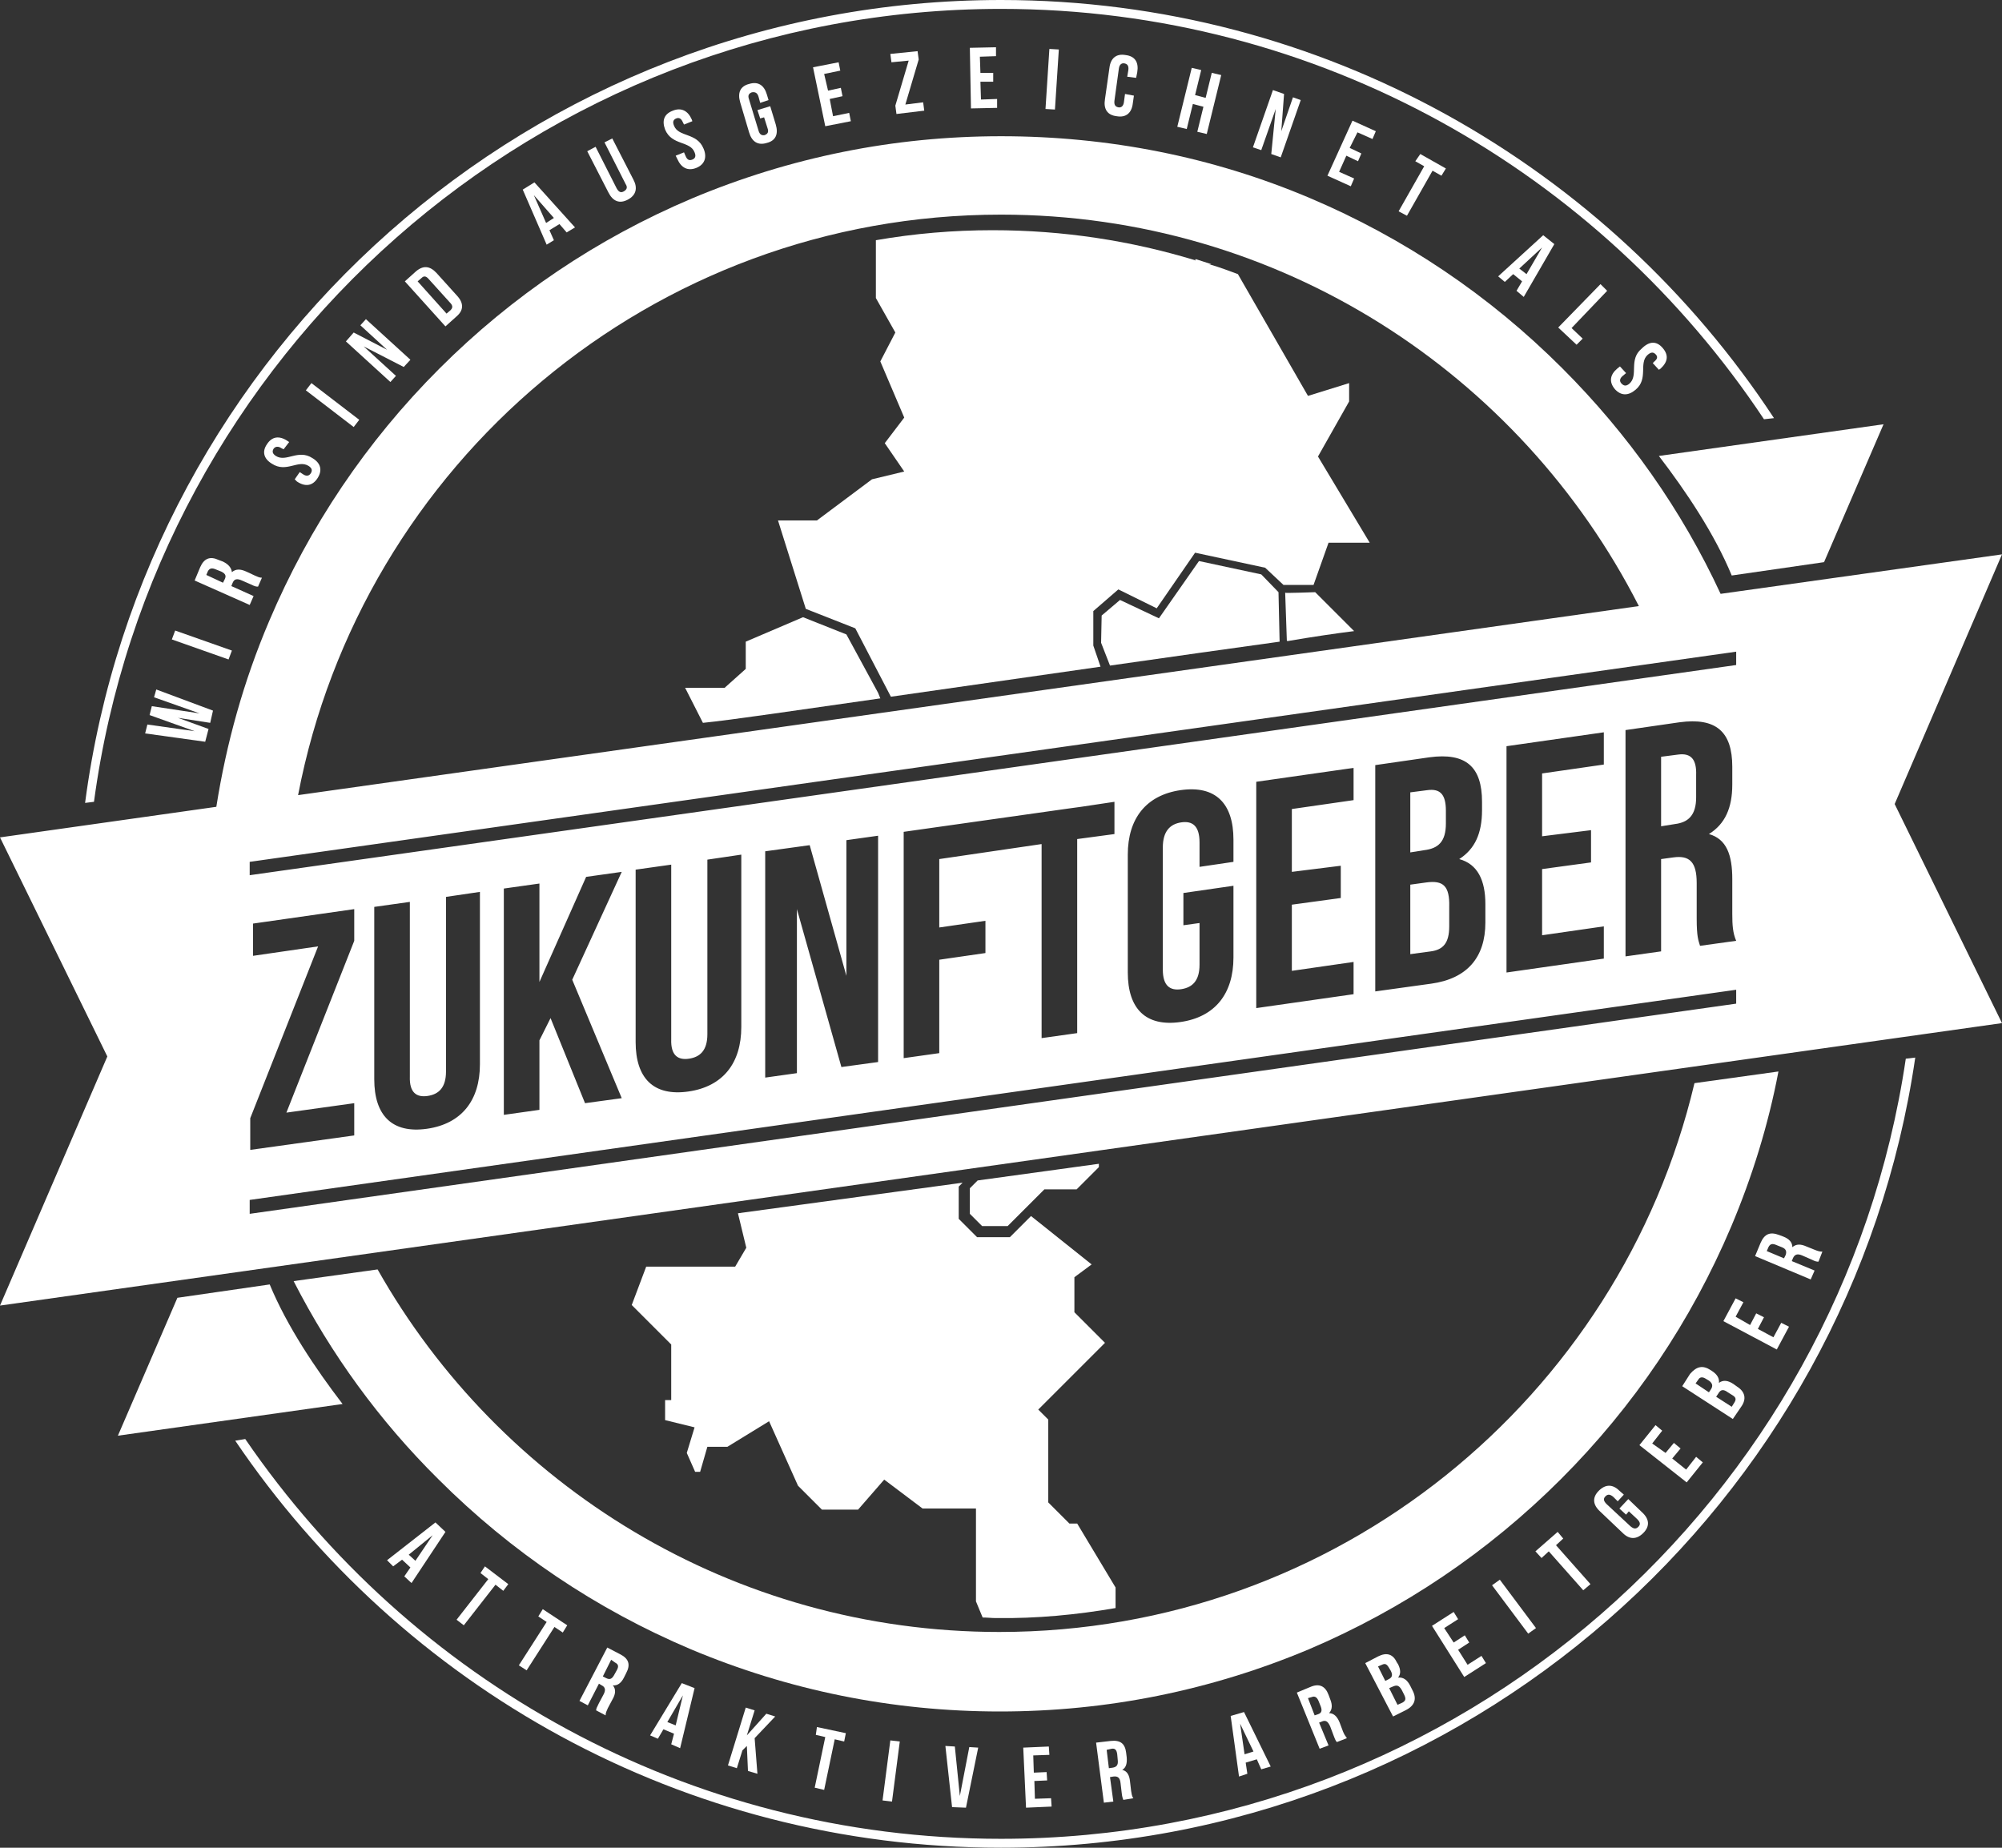 <?xml version="1.0" encoding="utf-8"?>
<!-- Generator: Adobe Illustrator 24.1.2, SVG Export Plug-In . SVG Version: 6.00 Build 0)  -->
<svg version="1.1" id="Ebene_1" xmlns="http://www.w3.org/2000/svg" xmlns:xlink="http://www.w3.org/1999/xlink" x="0px" y="0px"
	 viewBox="0 0 360 332.3" style="enable-background:new 0 0 360 332.3;" xml:space="preserve">
<rect x="0" y="0" width="360" height="332.3" fill="#333333" stroke="none"/>
<style type="text/css">
	.st0{fill:#FFFFFF;}
</style>
<g>
	<path class="st0" d="M256.5,158.7l-2.9,0.4v12.5l3.7-0.5c2.2-0.3,3.3-1.5,3.3-4.5v-3.5C260.7,159.3,259.5,158.3,256.5,158.7z"/>
	<path class="st0" d="M301.8,135.7l-3.1,0.4v12.5l2.5-0.4c2.4-0.3,3.8-1.6,3.8-4.8v-4C305.1,136.6,304.1,135.4,301.8,135.7z"/>
	<path class="st0" d="M260,148.1v-2.3c0-2.9-1-4-3.3-3.7l-3.1,0.4v10.8l2.5-0.4C258.6,152.6,260,151.4,260,148.1z"/>
	<path class="st0" d="M48.5,231l-16.6,2.4l-10.7,24.8l40.4-5.7C56.7,246.1,51.6,238.5,48.5,231z"/>
	<path class="st0" d="M311.4,103.5l16.6-2.4l10.7-24.8L298.3,82C303.2,88.4,308.3,96,311.4,103.5z"/>
	<path class="st0" d="M280.7,266c13.1-13.1,23.4-28.4,30.6-45.4c3.8-9,6.7-18.4,8.5-27.9l-15.1,2.1c-13.4,56.6-64.3,98.7-125,98.7
		c-48,0-89.8-26.3-111.8-65.2l-15.1,2.1c6.7,13.1,15.4,25.1,26,35.6c13.1,13.1,28.4,23.4,45.4,30.6c17.6,7.4,36.3,11.2,55.6,11.2
		c19.3,0,38-3.8,55.6-11.2C252.3,289.4,267.6,279.1,280.7,266z"/>
	<path class="st0" d="M360,99.7l-50.6,7.1c-7-15.1-16.6-28.7-28.5-40.6c-13.1-13.1-28.4-23.4-45.4-30.6
		C218,28.2,199.3,24.5,180,24.5c-19.3,0-38,3.8-55.6,11.2c-17,7.2-32.3,17.5-45.4,30.6c-13.1,13.1-23.4,28.4-30.6,45.4
		c-4.6,10.8-7.7,22-9.5,33.4L0,150.6l19.3,39.4L0,234.8l360-50.8l-19.3-39.4L360,99.7z M180,38.6c50.1,0,93.4,28.6,114.7,70.4
		L53.6,143C65,83.5,117.2,38.6,180,38.6z M312.2,180.5L44.9,218.3v-2.5L312.2,178V180.5z M45.5,171.9v-5.8l18.2-2.6v5.7l-12.2,30.9
		l12.2-1.7v5.8l-18.7,2.6v-5.7l12.2-30.9L45.5,171.9z M76.9,197.1c2-0.3,3.3-1.5,3.3-4.4v-31.4l6.1-0.9v31c0,6.5-3.3,10.7-9.5,11.6
		c-6.3,0.9-9.5-2.4-9.5-8.9v-31l6.4-0.9v31.4C73.6,196.5,74.9,197.4,76.9,197.1z M105.4,157.7l6.4-0.9l-8.9,19.4l8.9,21.3l-6.6,0.9
		L99,183.1l-2,4v12.5l-6.4,0.9v-40.7l6.4-0.9v17.7L105.4,157.7z M123.9,190.4c2-0.3,3.3-1.5,3.3-4.4v-31.4l6.1-0.9v31
		c0,6.5-3.3,10.7-9.5,11.6c-6.3,0.9-9.5-2.4-9.5-8.9v-31l6.4-0.9v31.4C120.6,189.8,121.9,190.7,123.9,190.4z M137.6,193.8v-40.7
		l8-1.1l6.6,23.5v-24.4l5.7-0.8V191l-6.6,0.9l-8-28.4V193L137.6,193.8z M168.9,154.5v12.3l8.3-1.2v5.8l-8.3,1.2v16.8l-6.4,0.9v-40.7
		l29.7-4.2l2.2-0.3l6-0.9v5.8l-6.7,0.9v34.9l-6.4,0.9v-34.9L168.9,154.5z M212.4,147.9c-2,0.3-3.3,1.6-3.3,4.5v22
		c0,2.9,1.3,3.8,3.3,3.5c2-0.3,3.3-1.5,3.3-4.4v-7.5l-2.9,0.4v-5.8l9-1.3v12.9c0,6.5-3.3,10.7-9.5,11.6c-6.3,0.9-9.5-2.4-9.5-8.9
		v-21.2c0-6.5,3.3-10.7,9.5-11.6c6.3-0.9,9.5,2.4,9.5,8.9v4l-6.1,0.9v-4.4C215.7,148.5,214.4,147.6,212.4,147.9z M241.1,155.7v5.8
		l-8.8,1.2v11.9l11.1-1.6v5.8l-17.5,2.5v-40.7l17.5-2.5v5.8l-11.1,1.6v11.3L241.1,155.7z M267.1,162.6v3.3c0,6.3-3.3,10.1-9.7,11
		l-10.1,1.4v-40.7l9.7-1.4c6.6-0.9,9.5,1.7,9.5,8v1.5c0,4.2-1.3,7-4.1,8.8C265.7,155.4,267.1,158.3,267.1,162.6z M286.1,149.3v5.8
		l-8.8,1.2v11.9l11.1-1.6v5.8l-17.5,2.5v-40.7l17.5-2.5v5.8l-11.1,1.6v11.3L286.1,149.3z M305.7,170.1c-0.3-1-0.6-1.6-0.6-4.9v-6.4
		c0-3.8-1.3-5-4.2-4.6l-2.2,0.3v16.6l-6.4,0.9v-40.7l9.7-1.4c6.6-0.9,9.5,1.7,9.5,8v3.2c0,4.2-1.3,7.1-4.2,8.9
		c3.2,0.9,4.2,3.8,4.2,8.1v6.3c0,2,0.1,3.4,0.7,4.8L305.7,170.1z M312.2,119.6L44.9,157.4v-2.4l267.3-37.8V119.6z"/>
	<g>
		<path class="st0" d="M32,129.1l5.5,2l-0.6,2.3l-10.8-1.5l0.4-1.6l8.5,1.2l-8.1-2.9l0.4-1.6l8.6,1.3l-8.2-2.9l0.4-1.4l10.2,3.8
			l-0.5,2.2L32,129.1z"/>
		<path class="st0" d="M30.9,115l0.6-1.6l10.2,3.6l-0.6,1.6L30.9,115z"/>
		<path class="st0" d="M46.4,105.5c-0.3,0-0.5,0-1.3-0.4l-1.6-0.7c-0.9-0.4-1.4-0.3-1.7,0.5l-0.2,0.5l4,1.8l-0.7,1.6l-9.9-4.4l1-2.4
			c0.7-1.6,1.8-2,3.3-1.3l0.8,0.3c1,0.5,1.5,1.1,1.6,1.9c0.7-0.6,1.5-0.6,2.6-0.1l1.5,0.7c0.5,0.2,0.8,0.4,1.3,0.4L46.4,105.5z
			 M37.1,103.4l3,1.4l0.3-0.6c0.3-0.6,0.2-1-0.6-1.4l-1-0.4c-0.7-0.3-1.1-0.2-1.4,0.3L37.1,103.4z"/>
		<path class="st0" d="M48,79.9c0.9-1.4,2.2-1.6,3.7-0.6l0.3,0.2L51,80.8l-0.4-0.2c-0.6-0.4-1.1-0.3-1.4,0.1
			c-0.3,0.5-0.2,0.9,0.4,1.3c1.9,1.2,4-1.3,6.6,0.4c1.5,0.9,1.8,2.2,0.9,3.6c-0.9,1.4-2.2,1.6-3.7,0.6L53,86.2l0.9-1.3l0.6,0.4
			c0.6,0.4,1.1,0.3,1.4-0.2c0.3-0.5,0.2-0.9-0.4-1.3c-1.9-1.2-4,1.3-6.6-0.4C47.4,82.5,47.1,81.2,48,79.9z"/>
		<path class="st0" d="M55,70.2l1-1.3l8.6,6.6l-1,1.3L55,70.2z"/>
		<path class="st0" d="M65.4,62.3l5.8,5.3l-1,1.1l-8-7.3l1.4-1.6l6,3.1l-4.8-4.4l1-1.1l8,7.3L72.6,66L65.4,62.3z"/>
		<path class="st0" d="M72.8,50.6l2-1.8c1.3-1.1,2.5-1,3.7,0.3l3.7,4.1c1.2,1.3,1.2,2.6-0.1,3.7l-2,1.8L72.8,50.6z M75.1,50.6
			l5.2,5.8l0.7-0.6c0.4-0.4,0.5-0.8-0.1-1.4l-3.8-4.2c-0.5-0.6-0.9-0.6-1.3-0.2L75.1,50.6z"/>
		<path class="st0" d="M103.4,40.9l-1.5,0.9l-1.3-1.5l-1.8,1.1l0.8,1.8l-1.3,0.8L94,34.1l2.1-1.3L103.4,40.9z M98.2,40.1l1.4-0.9
			L96,35.1L98.2,40.1z"/>
		<path class="st0" d="M107.1,26.4l3.8,7.5c0.4,0.7,0.8,0.8,1.3,0.5c0.5-0.3,0.7-0.7,0.3-1.3l-3.8-7.5l1.4-0.7l3.8,7.4
			c0.8,1.5,0.5,2.8-1,3.6s-2.7,0.3-3.5-1.3l-3.8-7.4L107.1,26.4z"/>
		<path class="st0" d="M121,19.9c1.5-0.6,2.7,0,3.4,1.6l0.1,0.3l-1.5,0.6l-0.2-0.4c-0.3-0.7-0.7-0.9-1.2-0.7
			c-0.5,0.2-0.7,0.6-0.4,1.3c0.8,2.1,4.1,1.2,5.3,4.1c0.7,1.6,0.2,2.9-1.3,3.5s-2.7,0-3.4-1.6l-0.3-0.6l1.5-0.6l0.3,0.7
			c0.3,0.7,0.7,0.8,1.2,0.6c0.5-0.2,0.7-0.6,0.4-1.3c-0.8-2.1-4.1-1.2-5.3-4.1C119,21.7,119.4,20.5,121,19.9z"/>
		<path class="st0" d="M136.2,19.8l2.3-0.7l1,3.3c0.5,1.7,0,2.9-1.6,3.3c-1.6,0.5-2.7-0.2-3.2-1.9l-1.6-5.4c-0.5-1.7,0-2.9,1.6-3.3
			c1.6-0.5,2.7,0.2,3.2,1.9l0.3,1l-1.5,0.5l-0.3-1.1c-0.2-0.7-0.6-0.9-1.2-0.8c-0.5,0.2-0.8,0.5-0.5,1.3l1.7,5.6
			c0.2,0.7,0.6,0.9,1.1,0.8c0.5-0.2,0.8-0.5,0.5-1.3l-0.6-1.9l-0.7,0.2L136.2,19.8z"/>
		<path class="st0" d="M148.9,16.3l2.3-0.5l0.3,1.5l-2.3,0.5l0.6,3.1l2.9-0.6l0.3,1.5l-4.6,0.9l-2.2-10.6l4.6-0.9l0.3,1.5l-2.9,0.6
			L148.9,16.3z"/>
		<path class="st0" d="M165,9.2l0.2,1.5l-2.4,8.1l3.2-0.4l0.2,1.5l-5,0.6l-0.2-1.5l2.4-8.1l-3.1,0.3l-0.2-1.5L165,9.2z"/>
		<path class="st0" d="M176.3,13.1l2.3,0l0,1.6l-2.3,0l0.1,3.2l2.9-0.1l0,1.6l-4.7,0.1l-0.2-10.9l4.7-0.1l0,1.6l-2.9,0.1L176.3,13.1
			z"/>
		<path class="st0" d="M188.7,8.8l1.7,0.1l-0.7,10.8l-1.7-0.1L188.7,8.8z"/>
		<path class="st0" d="M203.9,17.2l-0.2,1.4c-0.2,1.7-1.2,2.6-2.9,2.3c-1.7-0.2-2.4-1.3-2.1-3.1l0.8-5.6c0.2-1.7,1.2-2.6,2.9-2.3
			c1.7,0.2,2.4,1.3,2.1,3.1l-0.2,1l-1.6-0.2l0.2-1.2c0.1-0.8-0.2-1.1-0.7-1.2c-0.5-0.1-0.9,0.2-1,0.9l-0.8,5.8
			c-0.1,0.8,0.2,1.1,0.7,1.2c0.5,0.1,0.9-0.2,1-0.9l0.2-1.5L203.9,17.2z"/>
		<path class="st0" d="M213.4,23.2l-1.7-0.4l2.6-10.6l1.7,0.4l-1.1,4.5l1.9,0.5l1.1-4.5l1.7,0.4L217,24.1l-1.7-0.4l1.1-4.5l-1.9-0.5
			L213.4,23.2z"/>
		<path class="st0" d="M229.4,19.6l-2.6,7.4l-1.5-0.5l3.6-10.3l2,0.7l-0.5,6.7l2.1-6.1l1.4,0.5l-3.6,10.3l-1.7-0.6L229.4,19.6z"/>
		<path class="st0" d="M242.7,26.6l2.1,1l-0.6,1.4l-2.1-1l-1.3,2.9l2.7,1.2l-0.6,1.4l-4.2-1.9l4.5-9.9l4.2,1.9l-0.6,1.4l-2.7-1.2
			L242.7,26.6z"/>
		<path class="st0" d="M255.4,27.7l4.6,2.6l-0.8,1.3l-1.6-0.9l-4.6,8.1l-1.5-0.8l4.6-8.1l-1.6-0.9L255.4,27.7z"/>
		<path class="st0" d="M274,53.4l-1.3-1.1l1-1.7l-1.6-1.3l-1.5,1.4l-1.2-1l8.1-7.4l2,1.6L274,53.4z M273.2,48.3l1.3,1l2.8-4.8
			L273.2,48.3z"/>
		<path class="st0" d="M287.8,51.1l1.2,1.2l-6.4,6.7l2,1.9l-1.1,1.1l-3.3-3.1L287.8,51.1z"/>
		<path class="st0" d="M299,62.6c1.1,1.3,0.9,2.5-0.4,3.7l-0.3,0.2l-1.1-1.2l0.3-0.3c0.6-0.5,0.6-0.9,0.2-1.3
			c-0.4-0.4-0.8-0.4-1.4,0.1c-1.7,1.5,0.2,4.3-2.2,6.3c-1.3,1.1-2.6,1.1-3.7-0.1c-1.1-1.3-0.9-2.6,0.4-3.7l0.5-0.4l1.1,1.2l-0.6,0.5
			c-0.6,0.5-0.6,1-0.2,1.4c0.4,0.4,0.8,0.5,1.4,0c1.7-1.5-0.2-4.3,2.2-6.3C296.6,61.3,297.9,61.3,299,62.6z"/>
	</g>
	<g>
		<path class="st0" d="M74,284.7l-1.3-1.2l1.1-1.6l-1.5-1.4l-1.6,1.2l-1.1-1.1l8.7-6.8l1.8,1.7L74,284.7z M73.5,279.6l1.2,1.1
			l3.1-4.6L73.5,279.6z"/>
		<path class="st0" d="M87.2,281.7l4.2,3.2l-0.9,1.2l-1.4-1.1l-5.7,7.3l-1.3-1l5.7-7.3l-1.4-1.1L87.2,281.7z"/>
		<path class="st0" d="M97.6,289.4l4.4,2.9l-0.8,1.3l-1.5-1l-5,7.8l-1.4-0.9l5-7.8l-1.5-1L97.6,289.4z"/>
		<path class="st0" d="M107.2,307.6c0-0.3,0.1-0.5,0.5-1.3l0.8-1.5c0.5-0.9,0.3-1.4-0.3-1.7l-0.5-0.3l-2,3.9l-1.5-0.8l5-9.6l2.3,1.2
			c1.6,0.8,1.9,1.9,1.1,3.4l-0.4,0.8c-0.5,1-1.2,1.5-2,1.4c0.6,0.7,0.5,1.6-0.1,2.6l-0.8,1.5c-0.2,0.5-0.4,0.8-0.4,1.3L107.2,307.6z
			 M109.9,298.5l-1.5,3l0.6,0.3c0.6,0.3,1,0.2,1.4-0.5l0.5-0.9c0.4-0.7,0.3-1.1-0.3-1.4L109.9,298.5z"/>
		<path class="st0" d="M122.3,314.4l-1.6-0.7l0.5-1.9l-1.9-0.8l-1,1.7l-1.4-0.6l5.7-9.4l2.3,0.9L122.3,314.4z M120,309.7l1.5,0.6
			l1.3-5.4L120,309.7z"/>
		<path class="st0" d="M134.3,314l-0.8,0.8l-1,3.2l-1.6-0.5l3.2-10.4l1.6,0.5l-1.4,4.5l3.5-3.9l1.6,0.5l-3.7,3.9l0.5,6.4l-1.7-0.5
			L134.3,314z"/>
		<path class="st0" d="M146.9,310.6l5.2,1.1l-0.3,1.5l-1.7-0.4l-1.9,9.1l-1.7-0.4l1.9-9.1l-1.7-0.4L146.9,310.6z"/>
		<path class="st0" d="M160.1,313l1.7,0.2l-1.4,10.8l-1.7-0.2L160.1,313z"/>
		<path class="st0" d="M172.6,323l1.7-8.8l1.6,0.1l-2.2,10.8l-2.5-0.1L170,314l1.7,0.1L172.6,323z"/>
		<path class="st0" d="M185.9,318.8l2.3-0.1l0.1,1.5l-2.3,0.1l0.1,3.2l2.9-0.1l0.1,1.5l-4.6,0.2l-0.5-10.8l4.6-0.2l0.1,1.5l-2.9,0.1
			L185.9,318.8z"/>
		<path class="st0" d="M202,323.7c-0.1-0.3-0.2-0.4-0.3-1.3l-0.2-1.7c-0.1-1-0.5-1.3-1.3-1.2l-0.6,0.1l0.6,4.4l-1.7,0.2l-1.4-10.8
			l2.6-0.3c1.8-0.2,2.6,0.5,2.8,2.1l0.1,0.8c0.1,1.1-0.1,1.9-0.8,2.3c0.9,0.2,1.3,1,1.4,2.1l0.2,1.7c0.1,0.5,0.1,0.9,0.4,1.3
			L202,323.7z M199,314.7l0.4,3.3l0.7-0.1c0.6-0.1,1-0.4,0.9-1.3l-0.1-1.1c-0.1-0.8-0.4-1.1-1-1L199,314.7z"/>
		<path class="st0" d="M228.5,317.7l-1.7,0.5l-0.8-1.8l-2,0.6l0.3,2l-1.5,0.5l-1.5-10.9l2.4-0.7L228.5,317.7z M223.8,315.5l1.6-0.5
			l-2.4-5L223.8,315.5z"/>
		<path class="st0" d="M240.4,313.3c-0.2-0.2-0.3-0.4-0.6-1.2l-0.6-1.6c-0.4-0.9-0.8-1.2-1.5-0.9l-0.5,0.2l1.7,4.1l-1.6,0.6
			l-4.1-10.1l2.4-1c1.6-0.7,2.7-0.2,3.3,1.4l0.3,0.8c0.4,1,0.4,1.8-0.2,2.5c0.9,0,1.5,0.7,1.9,1.7l0.6,1.6c0.2,0.5,0.4,0.8,0.7,1.2
			L240.4,313.3z M235.2,305.4l1.2,3.1l0.6-0.2c0.6-0.2,0.8-0.6,0.5-1.4l-0.4-1c-0.3-0.7-0.7-0.9-1.2-0.7L235.2,305.4z"/>
		<path class="st0" d="M251.2,299l0.2,0.3c0.5,1,0.5,1.8,0,2.4c1-0.1,1.7,0.5,2.2,1.5l0.4,0.8c0.8,1.5,0.4,2.7-1.1,3.5l-2.4,1.2
			l-5-9.6l2.3-1.2C249.4,297.1,250.5,297.5,251.2,299z M247.8,299.7l1.3,2.6l0.6-0.3c0.6-0.3,0.8-0.7,0.4-1.5l-0.3-0.5
			c-0.4-0.7-0.7-0.9-1.3-0.6L247.8,299.7z M249.8,303.6l1.5,3l0.9-0.4c0.5-0.3,0.7-0.6,0.3-1.4l-0.4-0.8c-0.5-0.9-0.9-1-1.6-0.7
			L249.8,303.6z"/>
		<path class="st0" d="M261.4,295.4l2-1.3l0.8,1.3l-2,1.3l1.7,2.7l2.5-1.6l0.8,1.3l-3.9,2.5l-5.8-9.2l3.9-2.5l0.8,1.3l-2.5,1.6
			L261.4,295.4z"/>
		<path class="st0" d="M268.3,285.1l1.4-1l6.5,8.7l-1.4,1L268.3,285.1z"/>
		<path class="st0" d="M276.1,279l4-3.5l1,1.2l-1.3,1.2l6.2,7l-1.3,1.1l-6.2-7l-1.3,1.2L276.1,279z"/>
		<path class="st0" d="M291.2,271.3l1.6-1.7l2.5,2.4c1.3,1.2,1.4,2.5,0.2,3.7c-1.2,1.2-2.5,1.2-3.7,0l-4.1-3.9
			c-1.3-1.2-1.4-2.5-0.2-3.7c1.2-1.2,2.5-1.2,3.7,0l0.8,0.7l-1.1,1.2l-0.8-0.8c-0.6-0.5-1-0.5-1.4-0.1c-0.4,0.4-0.4,0.8,0.2,1.4
			l4.3,4c0.6,0.5,1,0.5,1.4,0.1c0.4-0.4,0.4-0.8-0.2-1.4l-1.5-1.4l-0.5,0.6L291.2,271.3z"/>
		<path class="st0" d="M299.5,261.3l1.5-1.8l1.2,1l-1.5,1.8l2.5,2l1.8-2.3l1.2,1l-2.9,3.6l-8.5-6.7l2.9-3.6l1.2,1l-1.8,2.3
			L299.5,261.3z"/>
		<path class="st0" d="M307.6,246.4l0.3,0.2c0.9,0.6,1.3,1.3,1.2,2.1c0.8-0.6,1.7-0.4,2.6,0.2l0.7,0.5c1.4,0.9,1.7,2.2,0.7,3.6
			l-1.5,2.2l-9.1-5.9l1.4-2.2C305.1,245.7,306.2,245.5,307.6,246.4z M304.9,248.8l2.4,1.6l0.4-0.6c0.3-0.5,0.3-1-0.4-1.5l-0.5-0.3
			c-0.6-0.4-1.1-0.4-1.4,0.1L304.9,248.8z M308.6,251.2l2.8,1.8l0.5-0.8c0.3-0.5,0.3-0.9-0.4-1.3l-0.8-0.5c-0.8-0.6-1.3-0.5-1.7,0.2
			L308.6,251.2z"/>
		<path class="st0" d="M314.7,238.3l1.1-2.1l1.4,0.7l-1.1,2.1l2.8,1.5l1.4-2.6l1.4,0.7l-2.2,4.1l-9.6-5.1l2.2-4.1l1.4,0.7l-1.4,2.6
			L314.7,238.3z"/>
		<path class="st0" d="M327,226.9c-0.3,0-0.5,0-1.3-0.4l-1.6-0.7c-0.9-0.4-1.4-0.2-1.7,0.5l-0.2,0.5l4.1,1.7l-0.7,1.6l-10-4.2l1-2.4
			c0.7-1.6,1.7-2,3.3-1.4l0.8,0.3c1,0.4,1.6,1,1.6,1.9c0.7-0.6,1.5-0.6,2.6-0.1l1.5,0.6c0.5,0.2,0.8,0.3,1.3,0.3L327,226.9z
			 M317.7,225l3.1,1.3l0.3-0.6c0.2-0.6,0.1-1.1-0.7-1.4l-1-0.4c-0.7-0.3-1.1-0.2-1.4,0.4L317.7,225z"/>
	</g>
	<path class="st0" d="M16.9,144.2C27.7,63.8,96.7,1.6,180,1.6c57.2,0,107.7,29.4,137.2,73.8l1.8-0.2C289.3,30,238.1,0,180,0
		C95.7,0,26,63,15.3,144.4L16.9,144.2z"/>
	<path class="st0" d="M342.7,190.4C331,269.7,262.5,330.7,180,330.7c-56.4,0-106.2-28.5-135.9-71.9l-1.8,0.3
		c29.9,44.2,80.4,73.2,137.7,73.2c83.5,0,152.7-61.9,164.4-142.1L342.7,190.4z"/>
	<g>
		<polygon class="st0" points="217.8,47.5 215,46.6 213.8,49.4 		"/>
		<path class="st0" d="M158.3,125.6l-0.4-1l-5.7-10.5l-7.8-3.1l-10.3,4.4v4.9l-3.8,3.4h-7.1l3.2,6.3
			C131.5,129.5,143.5,127.7,158.3,125.6z"/>
		<path class="st0" d="M161,59.8l-2.7,5.2l4.3,10.1l-3.5,4.6l3.5,5.1l-5.8,1.4l-9.9,7.4h-7l5,15.9l8.9,3.5l6.4,12.3
			c0,0,24.4-3.5,37.7-5.4l-1.3-3.8v-6.2l4.5-3.9l6.9,3.4l6.9-10l12.6,2.7l3.3,3.1h5.4l2.7-7.6h7.4L237,82.1l5.6-9.9v-3.3l-7.4,2.3
			l-12.6-21.9c-1.6-0.6-3.2-1.2-4.9-1.7l-2.8,0.4l0-1.2c-11.5-3.5-23.7-5.4-36.4-5.4c-7.1,0-14.1,0.6-21,1.8v10.4L161,59.8z"/>
		<path class="st0" d="M243.5,113.5l-7-7c0,0-5.4,0.2-5.4,0.1l0.3,8.6l0.1,0.1C236.2,114.5,240.3,113.9,243.5,113.5z"/>
		<path class="st0" d="M230.1,115.4l-0.2-8.9l-3.1-3.2l-11.2-2.4l-7.2,10.3l-7-3.3l-3.3,2.8l-0.1,4.9l1.6,4.1
			C210.8,118.1,221.4,116.6,230.1,115.4z"/>
		<path class="st0" d="M200.6,289.2v-3.7l-6.9-11.5h-1.4l-3.8-3.8v-14.9l-1.8-1.8l12-12l-5.5-5.5v-6.3l3.1-2.3l-10.9-8.7l-3.8,3.8
			h-5.9l-3.3-3.3v-5.8l0.7-0.7l-40.4,5.5l1.5,6.2l-2,3.4h-16l-2.6,6.9l7.1,7.1v10h-1.1v3.6l5.3,1.3l-1.4,4.6l1.5,3.4h0.9l1.3-4.5
			h3.6l7.5-4.6l5.2,11.6l4.3,4.3h6.5l4.7-5.4l6.9,5.2h9.6v16.7l1.2,2.9c0.8,0,1.6,0.1,2.4,0.1C186.5,291.1,193.6,290.4,200.6,289.2z
			"/>
		<polygon class="st0" points="181.2,220.5 187.8,213.9 193.6,213.9 197.6,209.9 197.6,209.3 175.8,212.3 174.4,213.7 174.4,218.3 
			176.6,220.5 		"/>
	</g>
</g>
</svg>
